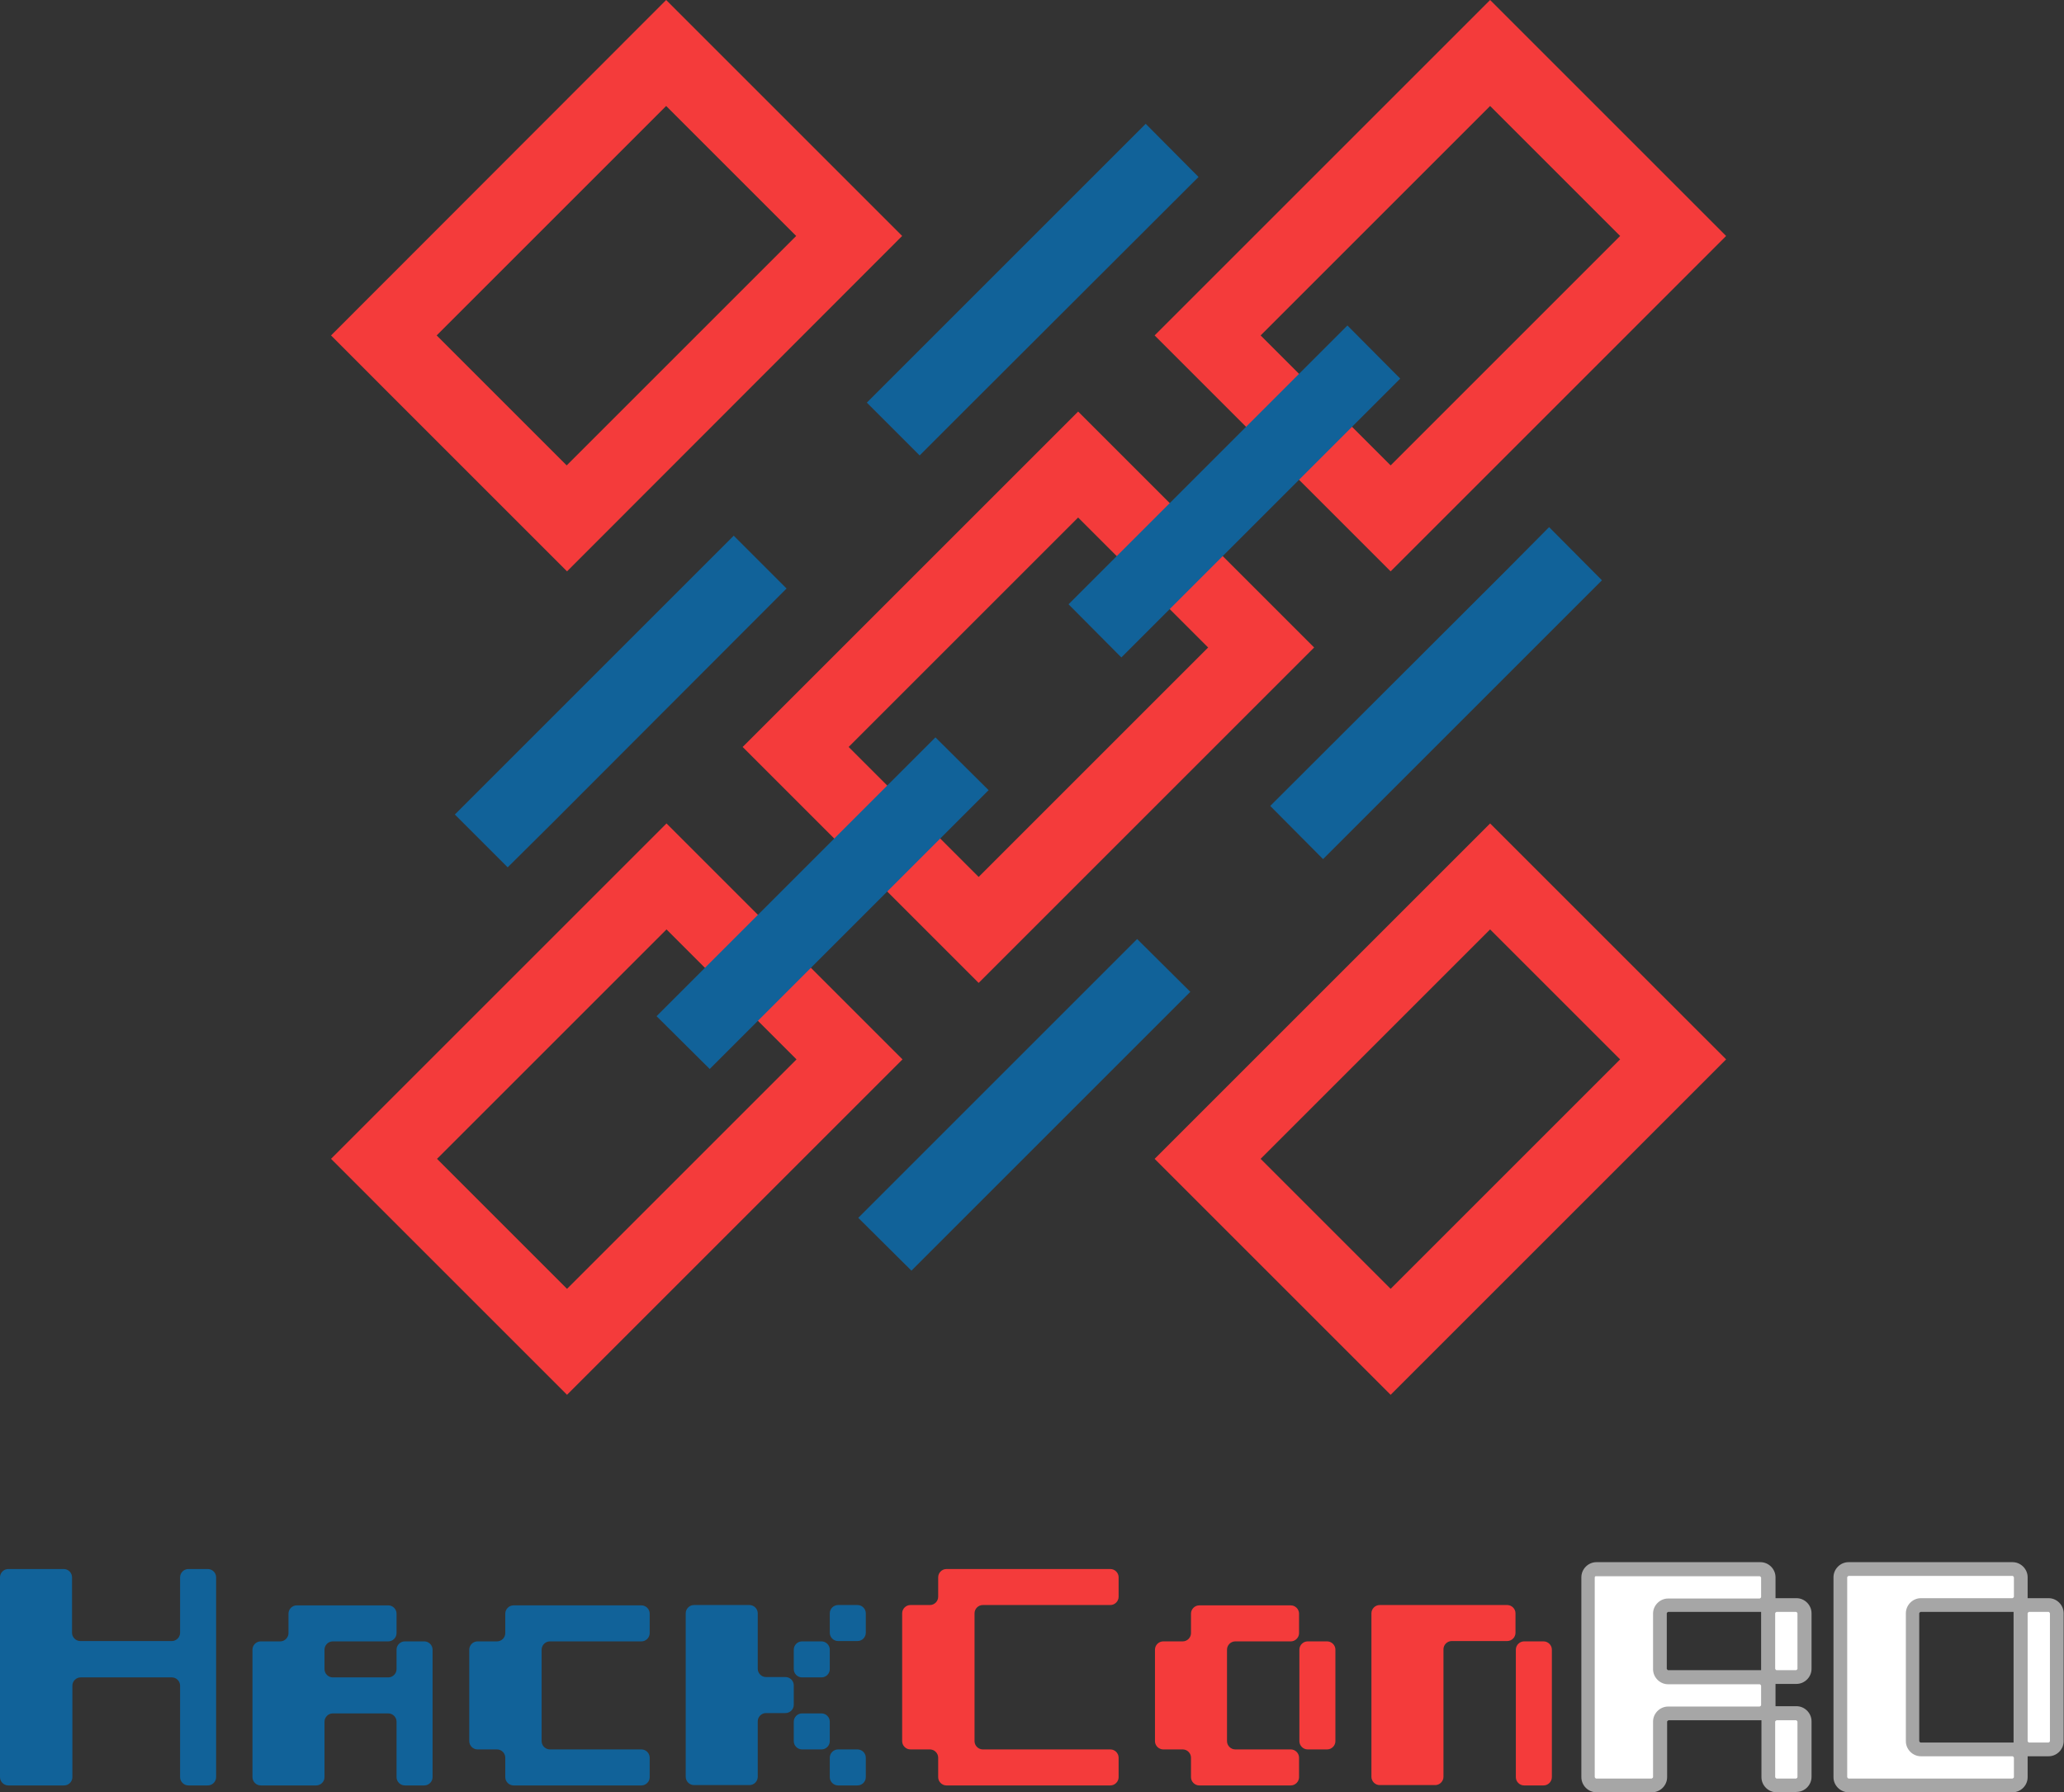 <svg xmlns="http://www.w3.org/2000/svg" id="Layer_2" viewBox="0 0 60.17 52.26"><rect x="0" y="0" width="60.17" height="52.26" fill="#333333" stroke="none"/><defs><style>.cls-1{fill:#fff;}.cls-2{fill:#a6a6a6;}.cls-3{fill:#f43b3b;}.cls-4{fill:#116299;}</style></defs><g id="Layer_1-2"><g><g><path class="cls-3" d="M28.53,25.57l-3.79-3.79,6.69-6.69,3.79,3.79-6.69,6.69m0,3.09l9.78-9.78-6.88-6.88-9.78,9.78,6.88,6.88h0Z"></path><path class="cls-3" d="M40.54,37.58l-3.79-3.79,6.69-6.69,3.79,3.79-6.69,6.69m0,3.09l9.78-9.78-6.88-6.88-9.78,9.78,6.88,6.88h0Z"></path><path class="cls-3" d="M16.53,37.58l-3.79-3.79,6.69-6.69,3.79,3.79-6.69,6.69m0,3.09l9.78-9.78-6.88-6.88-9.78,9.78,6.88,6.88h0Z"></path><path class="cls-3" d="M40.54,13.57l-3.79-3.79,6.69-6.69,3.79,3.79-6.69,6.69m0,3.09l9.78-9.78L43.44,0l-9.78,9.78,6.88,6.88h0Z"></path><polygon class="cls-4" points="37.99 10.78 39.28 9.49 40.82 11.04 32.69 19.17 31.15 17.62 37.99 10.78"></polygon><polygon class="cls-4" points="25.99 22.78 27.27 21.5 28.82 23.04 20.69 31.17 19.14 29.63 25.99 22.78"></polygon><polygon class="cls-4" points="43.88 16.66 45.16 15.37 46.7 16.92 38.57 25.05 37.03 23.5 43.88 16.66"></polygon><polygon class="cls-4" points="31.87 28.66 33.15 27.38 34.7 28.92 26.57 37.05 25.02 35.51 31.87 28.66"></polygon><path class="cls-3" d="M19.42,3.09l3.79,3.79-6.69,6.69-3.79-3.79,6.69-6.69m0-3.09L9.65,9.78l6.88,6.88L26.3,6.88,19.42,0h0Z"></path><polygon class="cls-4" points="16.09 24.01 14.8 25.29 13.26 23.75 21.39 15.62 22.93 17.16 16.09 24.01"></polygon><polygon class="cls-4" points="28.09 12 26.81 13.28 25.27 11.74 33.4 3.61 34.94 5.16 28.09 12"></polygon></g><g><path class="cls-4" d="M0,51.82v-5.83c0-.13,.11-.24,.24-.24H1.86c.13,0,.24,.11,.24,.24v1.62c0,.13,.11,.24,.24,.24h2.67c.13,0,.24-.11,.24-.24v-1.62c0-.13,.11-.24,.24-.24h.57c.13,0,.24,.11,.24,.24v5.83c0,.13-.11,.24-.24,.24h-.57c-.13,0-.24-.11-.24-.24v-2.67c0-.13-.11-.24-.24-.24H2.35c-.13,0-.24,.11-.24,.24v2.67c0,.13-.11,.24-.24,.24H.24c-.13,0-.24-.11-.24-.24Z"></path><path class="cls-4" d="M7.36,51.82v-3.72c0-.13,.11-.24,.24-.24h.57c.13,0,.24-.11,.24-.24v-.57c0-.13,.11-.24,.24-.24h2.67c.13,0,.24,.11,.24,.24v.57c0,.13-.11,.24-.24,.24h-1.62c-.13,0-.24,.11-.24,.24v.57c0,.13,.11,.24,.24,.24h1.62c.13,0,.24-.11,.24-.24v-.57c0-.13,.11-.24,.24-.24h.57c.13,0,.24,.11,.24,.24v3.72c0,.13-.11,.24-.24,.24h-.57c-.13,0-.24-.11-.24-.24v-1.62c0-.13-.11-.24-.24-.24h-1.62c-.13,0-.24,.11-.24,.24v1.62c0,.13-.11,.24-.24,.24h-1.62c-.13,0-.24-.11-.24-.24Z"></path><path class="cls-4" d="M14.73,51.82v-.57c0-.13-.11-.24-.24-.24h-.57c-.13,0-.24-.11-.24-.24v-2.67c0-.13,.11-.24,.24-.24h.57c.13,0,.24-.11,.24-.24v-.57c0-.13,.11-.24,.24-.24h3.73c.13,0,.24,.11,.24,.24v.57c0,.13-.11,.24-.24,.24h-2.67c-.13,0-.24,.11-.24,.24v2.67c0,.13,.11,.24,.24,.24h2.67c.13,0,.24,.11,.24,.24v.57c0,.13-.11,.24-.24,.24h-3.73c-.13,0-.24-.11-.24-.24Z"></path><path class="cls-4" d="M19.99,51.82v-4.78c0-.13,.11-.24,.24-.24h1.62c.13,0,.24,.11,.24,.24v1.62c0,.13,.11,.24,.24,.24h.57c.13,0,.24,.11,.24,.24v.57c0,.13-.11,.24-.24,.24h-.57c-.13,0-.24,.11-.24,.24v1.62c0,.13-.11,.24-.24,.24h-1.62c-.13,0-.24-.11-.24-.24Zm3.15-3.15v-.57c0-.13,.11-.24,.24-.24h.57c.13,0,.24,.11,.24,.24v.57c0,.13-.11,.24-.24,.24h-.57c-.13,0-.24-.11-.24-.24Zm0,2.1v-.57c0-.13,.11-.24,.24-.24h.57c.13,0,.24,.11,.24,.24v.57c0,.13-.11,.24-.24,.24h-.57c-.13,0-.24-.11-.24-.24Zm1.05-3.16v-.57c0-.13,.11-.24,.24-.24h.57c.13,0,.24,.11,.24,.24v.57c0,.13-.11,.24-.24,.24h-.57c-.13,0-.24-.11-.24-.24Zm0,4.21v-.57c0-.13,.11-.24,.24-.24h.57c.13,0,.24,.11,.24,.24v.57c0,.13-.11,.24-.24,.24h-.57c-.13,0-.24-.11-.24-.24Z"></path><path class="cls-3" d="M27.35,51.82v-.57c0-.13-.11-.24-.24-.24h-.57c-.13,0-.24-.11-.24-.24v-3.73c0-.13,.11-.24,.24-.24h.57c.13,0,.24-.11,.24-.24v-.57c0-.13,.11-.24,.24-.24h4.78c.13,0,.24,.11,.24,.24v.57c0,.13-.11,.24-.24,.24h-3.72c-.13,0-.24,.11-.24,.24v3.73c0,.13,.11,.24,.24,.24h3.72c.13,0,.24,.11,.24,.24v.57c0,.13-.11,.24-.24,.24h-4.78c-.13,0-.24-.11-.24-.24Z"></path><path class="cls-3" d="M34.72,51.82v-.57c0-.13-.11-.24-.24-.24h-.57c-.13,0-.24-.11-.24-.24v-2.67c0-.13,.11-.24,.24-.24h.57c.13,0,.24-.11,.24-.24v-.57c0-.13,.11-.24,.24-.24h2.67c.13,0,.24,.11,.24,.24v.57c0,.13-.11,.24-.24,.24h-1.62c-.13,0-.24,.11-.24,.24v2.67c0,.13,.11,.24,.24,.24h1.62c.13,0,.24,.11,.24,.24v.57c0,.13-.11,.24-.24,.24h-2.67c-.13,0-.24-.11-.24-.24Zm3.16-1.05v-2.67c0-.13,.11-.24,.24-.24h.57c.13,0,.24,.11,.24,.24v2.67c0,.13-.11,.24-.24,.24h-.57c-.13,0-.24-.11-.24-.24Z"></path><path class="cls-3" d="M39.98,51.82v-4.78c0-.13,.11-.24,.24-.24h3.72c.13,0,.24,.11,.24,.24v.57c0,.13-.11,.24-.24,.24h-1.62c-.13,0-.24,.11-.24,.24v3.72c0,.13-.11,.24-.24,.24h-1.62c-.13,0-.24-.11-.24-.24Zm4.21,0v-3.72c0-.13,.11-.24,.24-.24h.57c.13,0,.24,.11,.24,.24v3.72c0,.13-.11,.24-.24,.24h-.57c-.13,0-.24-.11-.24-.24Z"></path><g><path class="cls-1" d="M46.29,51.82v-5.83c0-.13,.11-.24,.24-.24h4.78c.13,0,.24,.11,.24,.24v.57c0,.13-.11,.24-.24,.24h-2.67c-.13,0-.24,.11-.24,.24v1.62c0,.13,.11,.24,.24,.24h2.67c.13,0,.24,.11,.24,.24v.57c0,.13-.11,.24-.24,.24h-2.67c-.13,0-.24,.11-.24,.24v1.62c0,.13-.11,.24-.24,.24h-1.62c-.13,0-.24-.11-.24-.24Zm5.26-3.15v-1.62c0-.13,.11-.24,.24-.24h.57c.13,0,.24,.11,.24,.24v1.62c0,.13-.11,.24-.24,.24h-.57c-.13,0-.24-.11-.24-.24Zm0,3.15v-1.62c0-.13,.11-.24,.24-.24h.57c.13,0,.24,.11,.24,.24v1.62c0,.13-.11,.24-.24,.24h-.57c-.13,0-.24-.11-.24-.24Z"></path><path class="cls-2" d="M52.36,52.26h-.57c-.24,0-.44-.2-.44-.44v-1.62s0-.03,0-.04c-.01,0-.03,0-.04,0h-2.67s-.04,.02-.04,.04v1.62c0,.24-.2,.44-.44,.44h-1.62c-.24,0-.44-.2-.44-.44v-5.83c0-.24,.2-.44,.44-.44h4.78c.24,0,.44,.2,.44,.44v.57s0,.03,0,.04c.01,0,.03,0,.04,0h.57c.24,0,.44,.2,.44,.44v1.62c0,.24-.2,.44-.44,.44h-.57s-.03,0-.04,0c0,.01,0,.03,0,.04v.57s0,.03,0,.04c.01,0,.03,0,.04,0h.57c.24,0,.44,.2,.44,.44v1.62c0,.24-.2,.44-.44,.44Zm-.57-2.1s-.04,.02-.04,.04v1.62s.02,.04,.04,.04h.57s.04-.02,.04-.04v-1.62s-.02-.04-.04-.04h-.57Zm-5.26-4.21s-.04,.02-.04,.04v5.83s.02,.04,.04,.04h1.62s.04-.02,.04-.04v-1.62c0-.24,.2-.44,.44-.44h2.67s.04-.02,.04-.04v-.57s-.02-.04-.04-.04h-2.67c-.24,0-.44-.2-.44-.44v-1.62c0-.24,.2-.44,.44-.44h2.67s.04-.02,.04-.04v-.57s-.02-.04-.04-.04h-4.78Zm2.1,1.05s-.04,.02-.04,.04v1.62s.02,.04,.04,.04h2.67s.03,0,.04,0c0-.01,0-.03,0-.04v-1.62s0-.03,0-.04c-.01,0-.03,0-.04,0h-2.67Zm3.16,0s-.04,.02-.04,.04v1.62s.02,.04,.04,.04h.57s.04-.02,.04-.04v-1.62s-.02-.04-.04-.04h-.57Z"></path></g><g><path class="cls-1" d="M53.65,51.82v-5.83c0-.13,.11-.24,.24-.24h4.78c.13,0,.24,.11,.24,.24v.57c0,.13-.11,.24-.24,.24h-2.67c-.13,0-.24,.11-.24,.24v3.73c0,.13,.11,.24,.24,.24h2.67c.13,0,.24,.11,.24,.24v.57c0,.13-.11,.24-.24,.24h-4.78c-.13,0-.24-.11-.24-.24Zm5.26-1.05v-3.73c0-.13,.11-.24,.24-.24h.57c.13,0,.24,.11,.24,.24v3.73c0,.13-.11,.24-.24,.24h-.57c-.13,0-.24-.11-.24-.24Z"></path><path class="cls-2" d="M58.67,52.26h-4.78c-.24,0-.44-.2-.44-.44v-5.83c0-.24,.2-.44,.44-.44h4.78c.24,0,.44,.2,.44,.44v.57s0,.03,0,.04c.01,0,.03,0,.04,0h.57c.24,0,.44,.2,.44,.44v3.73c0,.24-.2,.44-.44,.44h-.57s-.03,0-.04,0c0,.01,0,.03,0,.04v.57c0,.24-.2,.44-.44,.44Zm-4.78-6.31s-.04,.02-.04,.04v5.83s.02,.04,.04,.04h4.78s.04-.02,.04-.04v-.57s-.02-.04-.04-.04h-2.67c-.24,0-.44-.2-.44-.44v-3.73c0-.24,.2-.44,.44-.44h2.67s.04-.02,.04-.04v-.57s-.02-.04-.04-.04h-4.78Zm2.1,1.05s-.04,.02-.04,.04v3.73s.02,.04,.04,.04h2.67s.03,0,.04,0c0-.01,0-.03,0-.04v-3.73s0-.03,0-.04c-.01,0-.03,0-.04,0h-2.67Zm3.16,0s-.04,.02-.04,.04v3.73s.02,.04,.04,.04h.57s.04-.02,.04-.04v-3.73s-.02-.04-.04-.04h-.57Z"></path></g></g></g></g></svg>